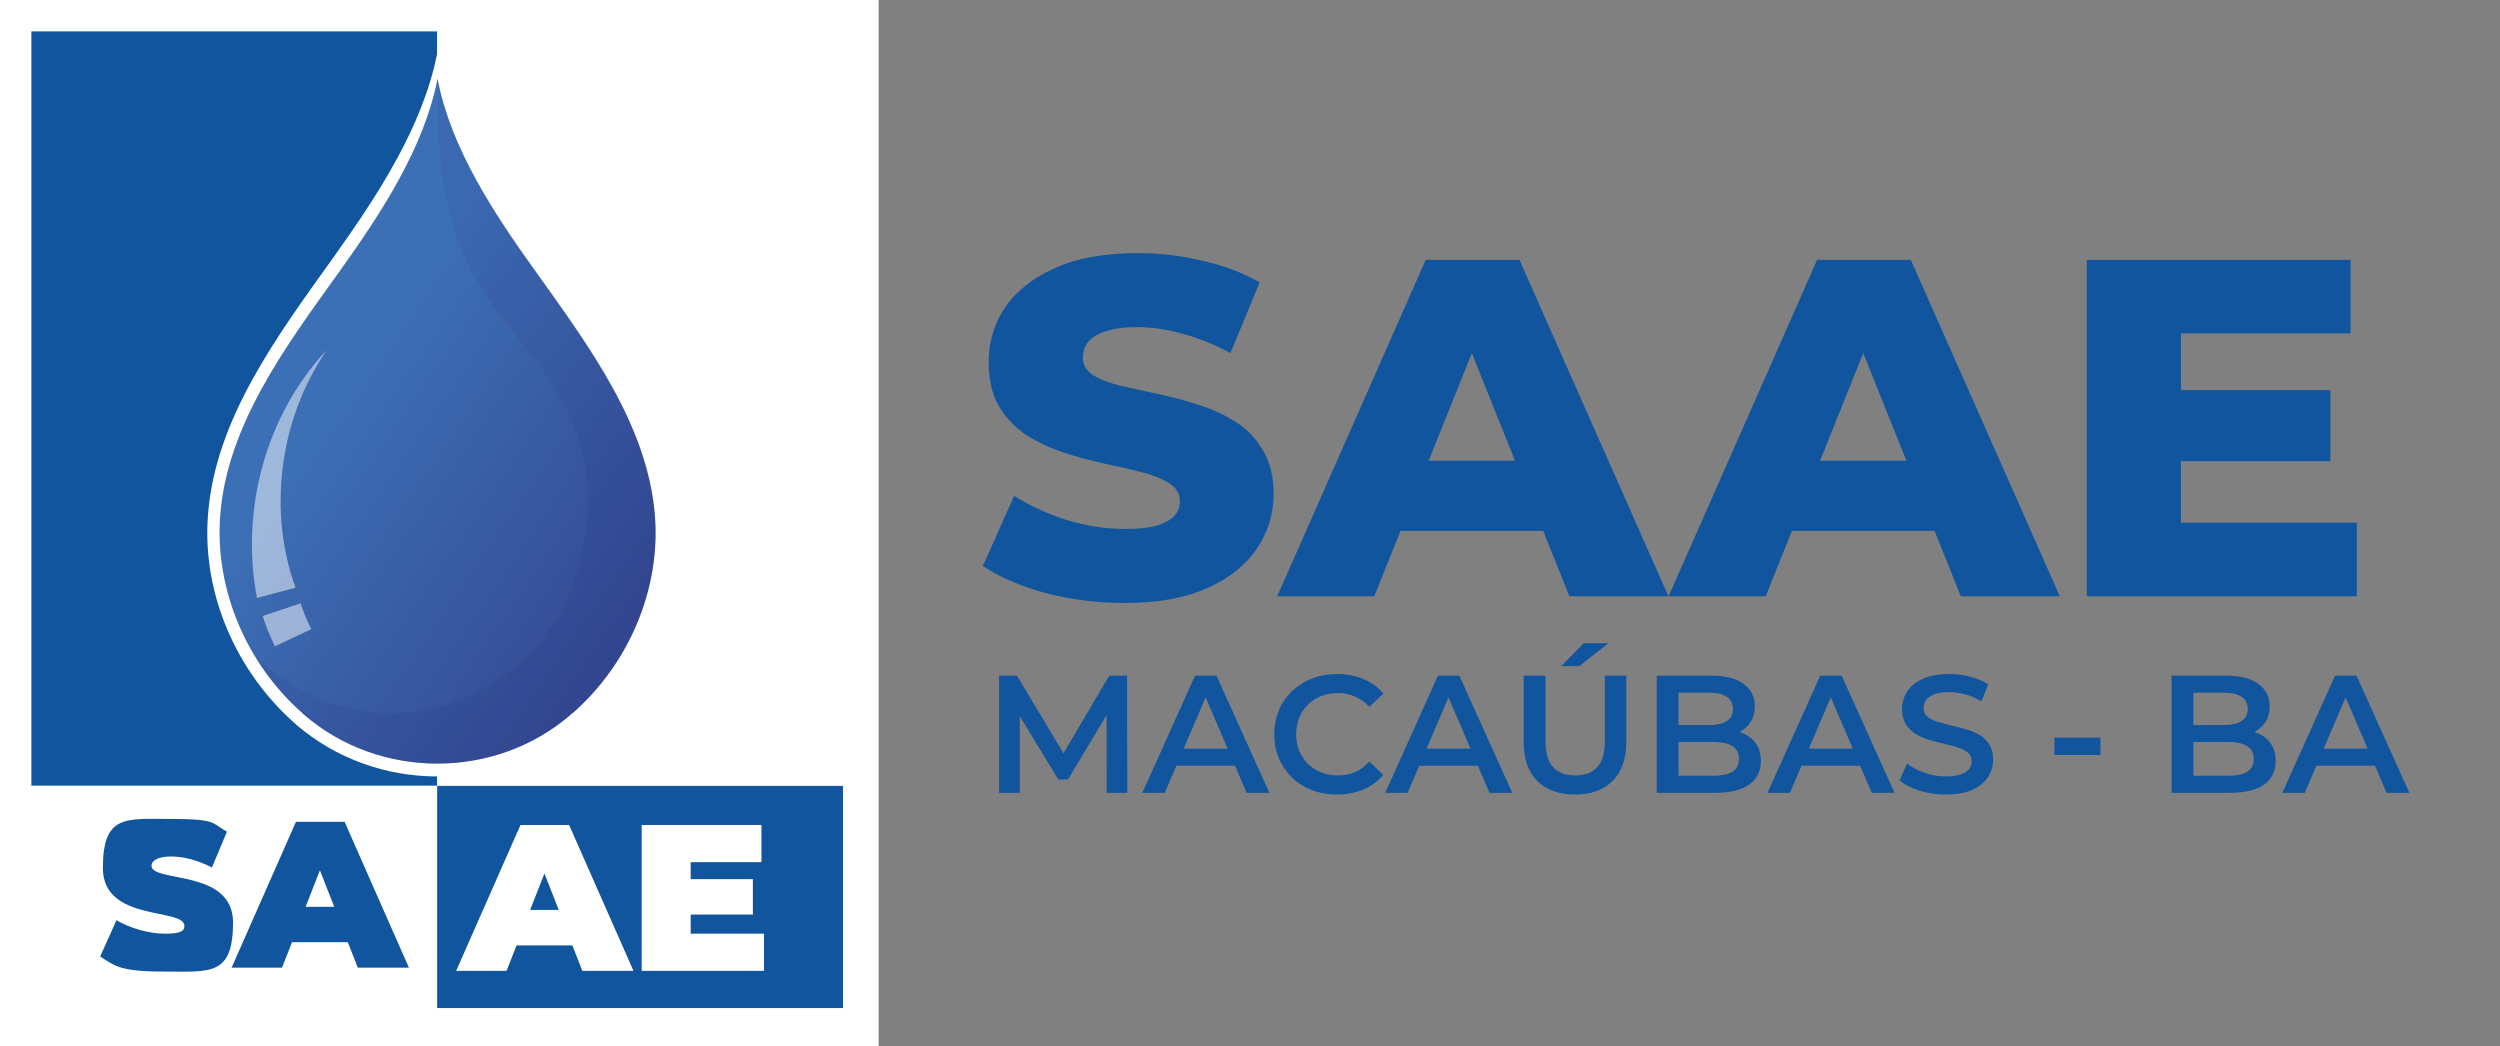 <svg width="239" height="100" viewBox="0 0 239 100" fill="none" xmlns="http://www.w3.org/2000/svg">
<rect x="0" y="0" width="239" height="100" fill="#808080" stroke="none"/>
<path d="M0 0H84V100H0V0Z" fill="white"/>
<path d="M41.794 75.109H3V96.37H41.794V75.109Z" fill="white"/>
<path d="M80.589 75.109H41.794V96.37H80.589V75.109Z" fill="#10559E"/>
<path d="M41.794 3H3V75.109H41.794V3Z" fill="#10559E"/>
<path d="M80.589 3H41.794V75.109H80.589V3Z" fill="white"/>
<path d="M9.597 91.393L11.135 87.974C12.468 88.753 14.245 89.26 15.784 89.26C17.322 89.26 17.629 88.99 17.629 88.516C17.629 86.755 9.836 88.177 9.836 82.997C9.836 77.818 12.024 78.292 16.399 78.292C20.774 78.292 20.227 78.698 21.697 79.51L20.261 82.93C18.86 82.219 17.561 81.88 16.33 81.88C15.1 81.88 14.485 82.287 14.485 82.76C14.485 84.419 22.278 83.031 22.278 88.177C22.278 93.323 20.09 92.883 15.715 92.883C11.34 92.883 10.998 92.307 9.597 91.461V91.393Z" fill="#10559E"/>
<path d="M33.25 90.073H27.918L26.96 92.51H22.141L28.294 78.563H32.942L39.094 92.51H34.207L33.25 90.073ZM31.951 86.688L30.584 83.201L29.216 86.688H31.951Z" fill="#10559E"/>
<path d="M54.715 90.378H49.383L48.426 92.815H43.606L49.759 78.867H54.407L60.56 92.815H55.672L54.715 90.378ZM53.416 86.992L52.049 83.505L50.681 86.992H53.416Z" fill="white"/>
<path d="M73.036 89.26V92.815H61.346V78.867H72.796V82.422H66.029V84.047H71.976V87.432H66.029V89.26H73.07H73.036Z" fill="white"/>
<path d="M41.795 11.938C42.376 13.325 43.059 14.713 43.845 16.169C45.725 19.656 48.05 22.974 50.032 25.75C50.203 25.987 50.374 26.224 50.545 26.461C55.706 33.638 61.038 41.086 61.653 49.346C61.892 52.664 61.346 56.083 60.013 59.266C58.68 62.482 56.595 65.359 54.031 67.628C53.997 67.628 53.963 67.695 53.928 67.729C50.613 70.607 46.306 72.164 41.795 72.164C37.283 72.164 32.976 70.573 29.661 67.729C29.626 67.729 29.592 67.662 29.558 67.628C26.96 65.359 24.91 62.482 23.576 59.266C22.244 56.083 21.662 52.63 21.936 49.346C22.585 41.052 27.917 33.638 33.044 26.461C33.215 26.224 33.386 25.987 33.557 25.75C35.574 22.974 37.864 19.656 39.744 16.169C40.53 14.713 41.214 13.292 41.795 11.938ZM41.795 5.099C40.427 12.073 36.155 18.607 31.882 24.599C26.448 32.182 20.569 40.104 19.885 49.211C19.304 56.591 22.483 64.141 28.225 69.185C28.259 69.185 28.293 69.253 28.328 69.287C32.156 72.57 36.975 74.229 41.795 74.229C46.614 74.229 51.468 72.57 55.262 69.287C55.296 69.287 55.33 69.219 55.364 69.185C61.106 64.174 64.251 56.591 63.704 49.211C63.02 40.104 57.142 32.182 51.707 24.599C47.4 18.607 43.128 12.107 41.795 5.099Z" fill="url(#paint0_linear_267_947)"/>
<path d="M54.68 68.203C54.646 68.203 54.612 68.271 54.578 68.305C47.366 74.568 36.257 74.568 29.045 68.305C29.011 68.305 28.977 68.237 28.943 68.203C23.508 63.43 20.534 56.286 21.047 49.312C21.696 40.68 27.268 33.164 32.429 25.987C36.496 20.299 40.53 14.138 41.828 7.536C43.093 14.138 47.161 20.333 51.228 25.987C56.355 33.164 61.926 40.68 62.61 49.312C63.157 56.286 60.149 63.464 54.714 68.203H54.68Z" fill="url(#paint1_linear_267_947)"/>
<g opacity="0.2">
<path d="M54.68 68.203C54.646 68.203 54.612 68.271 54.578 68.305C47.366 74.568 36.257 74.568 29.045 68.305C29.011 68.305 28.977 68.237 28.943 68.203C27.097 66.612 25.559 64.716 24.328 62.651C27.815 66.206 33.044 68.44 38.308 68.169C46.135 67.797 53.006 61.94 55.022 55.102C57.141 47.958 56.936 41.391 50.134 33.062C43.879 25.445 41.829 21.451 41.829 7.503C43.093 14.104 47.161 20.299 51.228 25.953C56.355 33.13 61.927 40.646 62.61 49.279C63.157 56.253 60.149 63.43 54.715 68.169L54.68 68.203Z" fill="url(#paint2_linear_267_947)"/>
</g>
<path opacity="0.5" d="M26.277 61.771C25.832 60.857 25.422 59.875 25.114 58.893L28.738 57.675C29.011 58.521 29.353 59.367 29.763 60.146L26.311 61.771H26.277Z" fill="white"/>
<path opacity="0.5" d="M31.233 33.469C28.943 36.82 27.507 40.714 27.029 44.708C26.55 48.568 26.926 52.563 28.259 56.185L24.568 57.167C22.961 48.805 25.388 39.698 31.233 33.469Z" fill="white"/>
<path d="M107.518 57.643C104.884 57.643 102.341 57.322 99.891 56.678C97.472 56.005 95.496 55.147 93.965 54.106L96.951 47.398C98.391 48.317 100.044 49.083 101.913 49.695C103.812 50.277 105.695 50.568 107.564 50.568C108.819 50.568 109.83 50.461 110.596 50.247C111.361 50.002 111.913 49.695 112.25 49.328C112.617 48.93 112.801 48.47 112.801 47.95C112.801 47.214 112.464 46.633 111.79 46.204C111.116 45.775 110.243 45.423 109.171 45.147C108.099 44.871 106.905 44.596 105.588 44.32C104.302 44.044 103 43.692 101.683 43.263C100.397 42.835 99.217 42.283 98.145 41.609C97.073 40.905 96.201 40.002 95.527 38.899C94.853 37.766 94.516 36.342 94.516 34.626C94.516 32.697 95.037 30.951 96.078 29.389C97.15 27.827 98.743 26.571 100.856 25.622C102.969 24.672 105.603 24.198 108.758 24.198C110.871 24.198 112.939 24.443 114.96 24.933C117.012 25.392 118.835 26.081 120.427 27L117.625 33.754C116.093 32.926 114.577 32.314 113.077 31.916C111.576 31.487 110.121 31.273 108.712 31.273C107.456 31.273 106.446 31.41 105.68 31.686C104.914 31.931 104.363 32.268 104.026 32.697C103.689 33.126 103.521 33.616 103.521 34.167C103.521 34.871 103.842 35.438 104.485 35.867C105.159 36.265 106.032 36.602 107.104 36.877C108.207 37.123 109.401 37.383 110.688 37.658C112.005 37.934 113.306 38.286 114.593 38.715C115.91 39.113 117.104 39.665 118.176 40.369C119.248 41.043 120.106 41.946 120.749 43.08C121.423 44.182 121.759 45.576 121.759 47.26C121.759 49.129 121.224 50.859 120.152 52.452C119.11 54.014 117.533 55.27 115.42 56.219C113.337 57.168 110.703 57.643 107.518 57.643ZM122.102 57L136.298 24.841H145.257L159.499 57H150.035L138.917 29.297H142.5L131.382 57H122.102ZM129.866 50.752L132.209 44.044H147.921L150.265 50.752H129.866ZM159.52 57L173.716 24.841H182.674L196.916 57H187.452L176.334 29.297H179.918L168.8 57H159.52ZM167.284 50.752L169.627 44.044H185.339L187.682 50.752H167.284ZM207.856 37.291H222.787V44.09H207.856V37.291ZM208.5 49.971H225.314V57H199.495V24.841H224.717V31.87H208.5V49.971Z" fill="#10559E"/>
<path d="M95.511 75.795V64.595H97.223L102.119 72.771H101.223L106.039 64.595H107.751L107.767 75.795H105.799L105.783 67.683H106.199L102.103 74.515H101.175L97.015 67.683H97.495V75.795H95.511ZM109.208 75.795L114.248 64.595H116.296L121.352 75.795H119.176L114.84 65.699H115.672L111.352 75.795H109.208ZM111.528 73.203L112.088 71.571H118.136L118.696 73.203H111.528ZM127.804 75.955C126.951 75.955 126.156 75.816 125.42 75.539C124.695 75.251 124.06 74.851 123.516 74.339C122.983 73.816 122.567 73.203 122.268 72.499C121.97 71.795 121.82 71.027 121.82 70.195C121.82 69.363 121.97 68.595 122.268 67.891C122.567 67.187 122.988 66.579 123.532 66.067C124.076 65.544 124.711 65.144 125.436 64.867C126.162 64.579 126.956 64.435 127.82 64.435C128.738 64.435 129.575 64.595 130.332 64.915C131.09 65.224 131.73 65.688 132.252 66.307L130.908 67.571C130.503 67.134 130.05 66.808 129.548 66.595C129.047 66.371 128.503 66.259 127.916 66.259C127.33 66.259 126.791 66.355 126.3 66.547C125.82 66.739 125.399 67.011 125.036 67.363C124.684 67.715 124.407 68.131 124.204 68.611C124.012 69.091 123.916 69.619 123.916 70.195C123.916 70.771 124.012 71.299 124.204 71.779C124.407 72.259 124.684 72.675 125.036 73.027C125.399 73.379 125.82 73.651 126.3 73.843C126.791 74.035 127.33 74.131 127.916 74.131C128.503 74.131 129.047 74.024 129.548 73.811C130.05 73.587 130.503 73.251 130.908 72.803L132.252 74.083C131.73 74.691 131.09 75.155 130.332 75.475C129.575 75.795 128.732 75.955 127.804 75.955ZM132.427 75.795L137.467 64.595H139.515L144.571 75.795H142.395L138.059 65.699H138.891L134.571 75.795H132.427ZM134.747 73.203L135.307 71.571H141.355L141.915 73.203H134.747ZM150.577 75.955C149.041 75.955 147.836 75.523 146.961 74.659C146.097 73.795 145.665 72.547 145.665 70.915V64.595H147.745V70.835C147.745 71.987 147.99 72.824 148.481 73.347C148.982 73.87 149.686 74.131 150.593 74.131C151.5 74.131 152.198 73.87 152.689 73.347C153.18 72.824 153.425 71.987 153.425 70.835V64.595H155.473V70.915C155.473 72.547 155.036 73.795 154.161 74.659C153.297 75.523 152.102 75.955 150.577 75.955ZM149.249 63.683L151.409 61.491H153.761L150.977 63.683H149.249ZM158.386 75.795V64.595H163.634C164.978 64.595 166.002 64.862 166.706 65.395C167.41 65.918 167.762 66.622 167.762 67.507C167.762 68.104 167.623 68.616 167.346 69.043C167.069 69.459 166.695 69.784 166.226 70.019C165.767 70.243 165.266 70.355 164.722 70.355L165.01 69.779C165.639 69.779 166.205 69.896 166.706 70.131C167.207 70.355 167.602 70.686 167.89 71.123C168.189 71.56 168.338 72.104 168.338 72.755C168.338 73.715 167.97 74.462 167.234 74.995C166.498 75.528 165.405 75.795 163.954 75.795H158.386ZM160.466 74.163H163.826C164.605 74.163 165.202 74.035 165.618 73.779C166.034 73.523 166.242 73.112 166.242 72.547C166.242 71.992 166.034 71.587 165.618 71.331C165.202 71.064 164.605 70.931 163.826 70.931H160.306V69.315H163.41C164.135 69.315 164.69 69.187 165.074 68.931C165.469 68.675 165.666 68.291 165.666 67.779C165.666 67.256 165.469 66.867 165.074 66.611C164.69 66.355 164.135 66.227 163.41 66.227H160.466V74.163ZM168.974 75.795L174.014 64.595H176.062L181.118 75.795H178.942L174.606 65.699H175.438L171.118 75.795H168.974ZM171.294 73.203L171.854 71.571H177.902L178.462 73.203H171.294ZM186.014 75.955C185.14 75.955 184.302 75.832 183.502 75.587C182.702 75.331 182.068 75.006 181.598 74.611L182.318 72.995C182.766 73.347 183.321 73.64 183.982 73.875C184.644 74.11 185.321 74.227 186.014 74.227C186.601 74.227 187.076 74.163 187.438 74.035C187.801 73.907 188.068 73.736 188.238 73.523C188.409 73.299 188.494 73.048 188.494 72.771C188.494 72.43 188.372 72.158 188.126 71.955C187.881 71.742 187.561 71.576 187.166 71.459C186.782 71.331 186.35 71.214 185.87 71.107C185.401 71 184.926 70.878 184.446 70.739C183.977 70.59 183.545 70.403 183.15 70.179C182.766 69.944 182.452 69.635 182.206 69.251C181.961 68.867 181.838 68.376 181.838 67.779C181.838 67.171 181.998 66.616 182.318 66.115C182.649 65.603 183.145 65.198 183.806 64.899C184.478 64.59 185.326 64.435 186.35 64.435C187.022 64.435 187.689 64.52 188.35 64.691C189.012 64.862 189.588 65.107 190.078 65.427L189.422 67.043C188.921 66.744 188.404 66.526 187.87 66.387C187.337 66.238 186.825 66.163 186.334 66.163C185.758 66.163 185.289 66.232 184.926 66.371C184.574 66.51 184.313 66.691 184.142 66.915C183.982 67.139 183.902 67.395 183.902 67.683C183.902 68.024 184.02 68.302 184.254 68.515C184.5 68.718 184.814 68.878 185.198 68.995C185.593 69.112 186.03 69.23 186.51 69.347C186.99 69.454 187.465 69.576 187.934 69.715C188.414 69.854 188.846 70.035 189.23 70.259C189.625 70.483 189.94 70.787 190.174 71.171C190.42 71.555 190.542 72.04 190.542 72.627C190.542 73.224 190.377 73.779 190.046 74.291C189.726 74.792 189.23 75.198 188.558 75.507C187.886 75.806 187.038 75.955 186.014 75.955ZM196.403 72.179V70.515H200.803V72.179H196.403ZM207.605 75.795V64.595H212.853C214.197 64.595 215.221 64.862 215.925 65.395C216.629 65.918 216.981 66.622 216.981 67.507C216.981 68.104 216.842 68.616 216.565 69.043C216.287 69.459 215.914 69.784 215.445 70.019C214.986 70.243 214.485 70.355 213.941 70.355L214.229 69.779C214.858 69.779 215.423 69.896 215.925 70.131C216.426 70.355 216.821 70.686 217.109 71.123C217.407 71.56 217.557 72.104 217.557 72.755C217.557 73.715 217.189 74.462 216.453 74.995C215.717 75.528 214.623 75.795 213.173 75.795H207.605ZM209.685 74.163H213.045C213.823 74.163 214.421 74.035 214.837 73.779C215.253 73.523 215.461 73.112 215.461 72.547C215.461 71.992 215.253 71.587 214.837 71.331C214.421 71.064 213.823 70.931 213.045 70.931H209.525V69.315H212.629C213.354 69.315 213.909 69.187 214.293 68.931C214.687 68.675 214.885 68.291 214.885 67.779C214.885 67.256 214.687 66.867 214.293 66.611C213.909 66.355 213.354 66.227 212.629 66.227H209.685V74.163ZM218.193 75.795L223.233 64.595H225.281L230.337 75.795H228.161L223.825 65.699H224.657L220.337 75.795H218.193ZM220.513 73.203L221.073 71.571H227.121L227.681 73.203H220.513Z" fill="#10559E"/>
<defs>
<linearGradient id="paint0_linear_267_947" x1="19.817" y1="39.664" x2="63.772" y2="39.664" gradientUnits="userSpaceOnUse">
<stop stop-color="white"/>
<stop offset="1" stop-color="white"/>
</linearGradient>
<linearGradient id="paint1_linear_267_947" x1="32.805" y1="36.211" x2="63.992" y2="57.58" gradientUnits="userSpaceOnUse">
<stop stop-color="#3C70B6"/>
<stop offset="1" stop-color="#344791"/>
</linearGradient>
<linearGradient id="paint2_linear_267_947" x1="33.181" y1="35.94" x2="59.718" y2="59.654" gradientUnits="userSpaceOnUse">
<stop stop-color="#354B9B"/>
<stop offset="1" stop-color="#263781"/>
</linearGradient>
</defs>
</svg>
